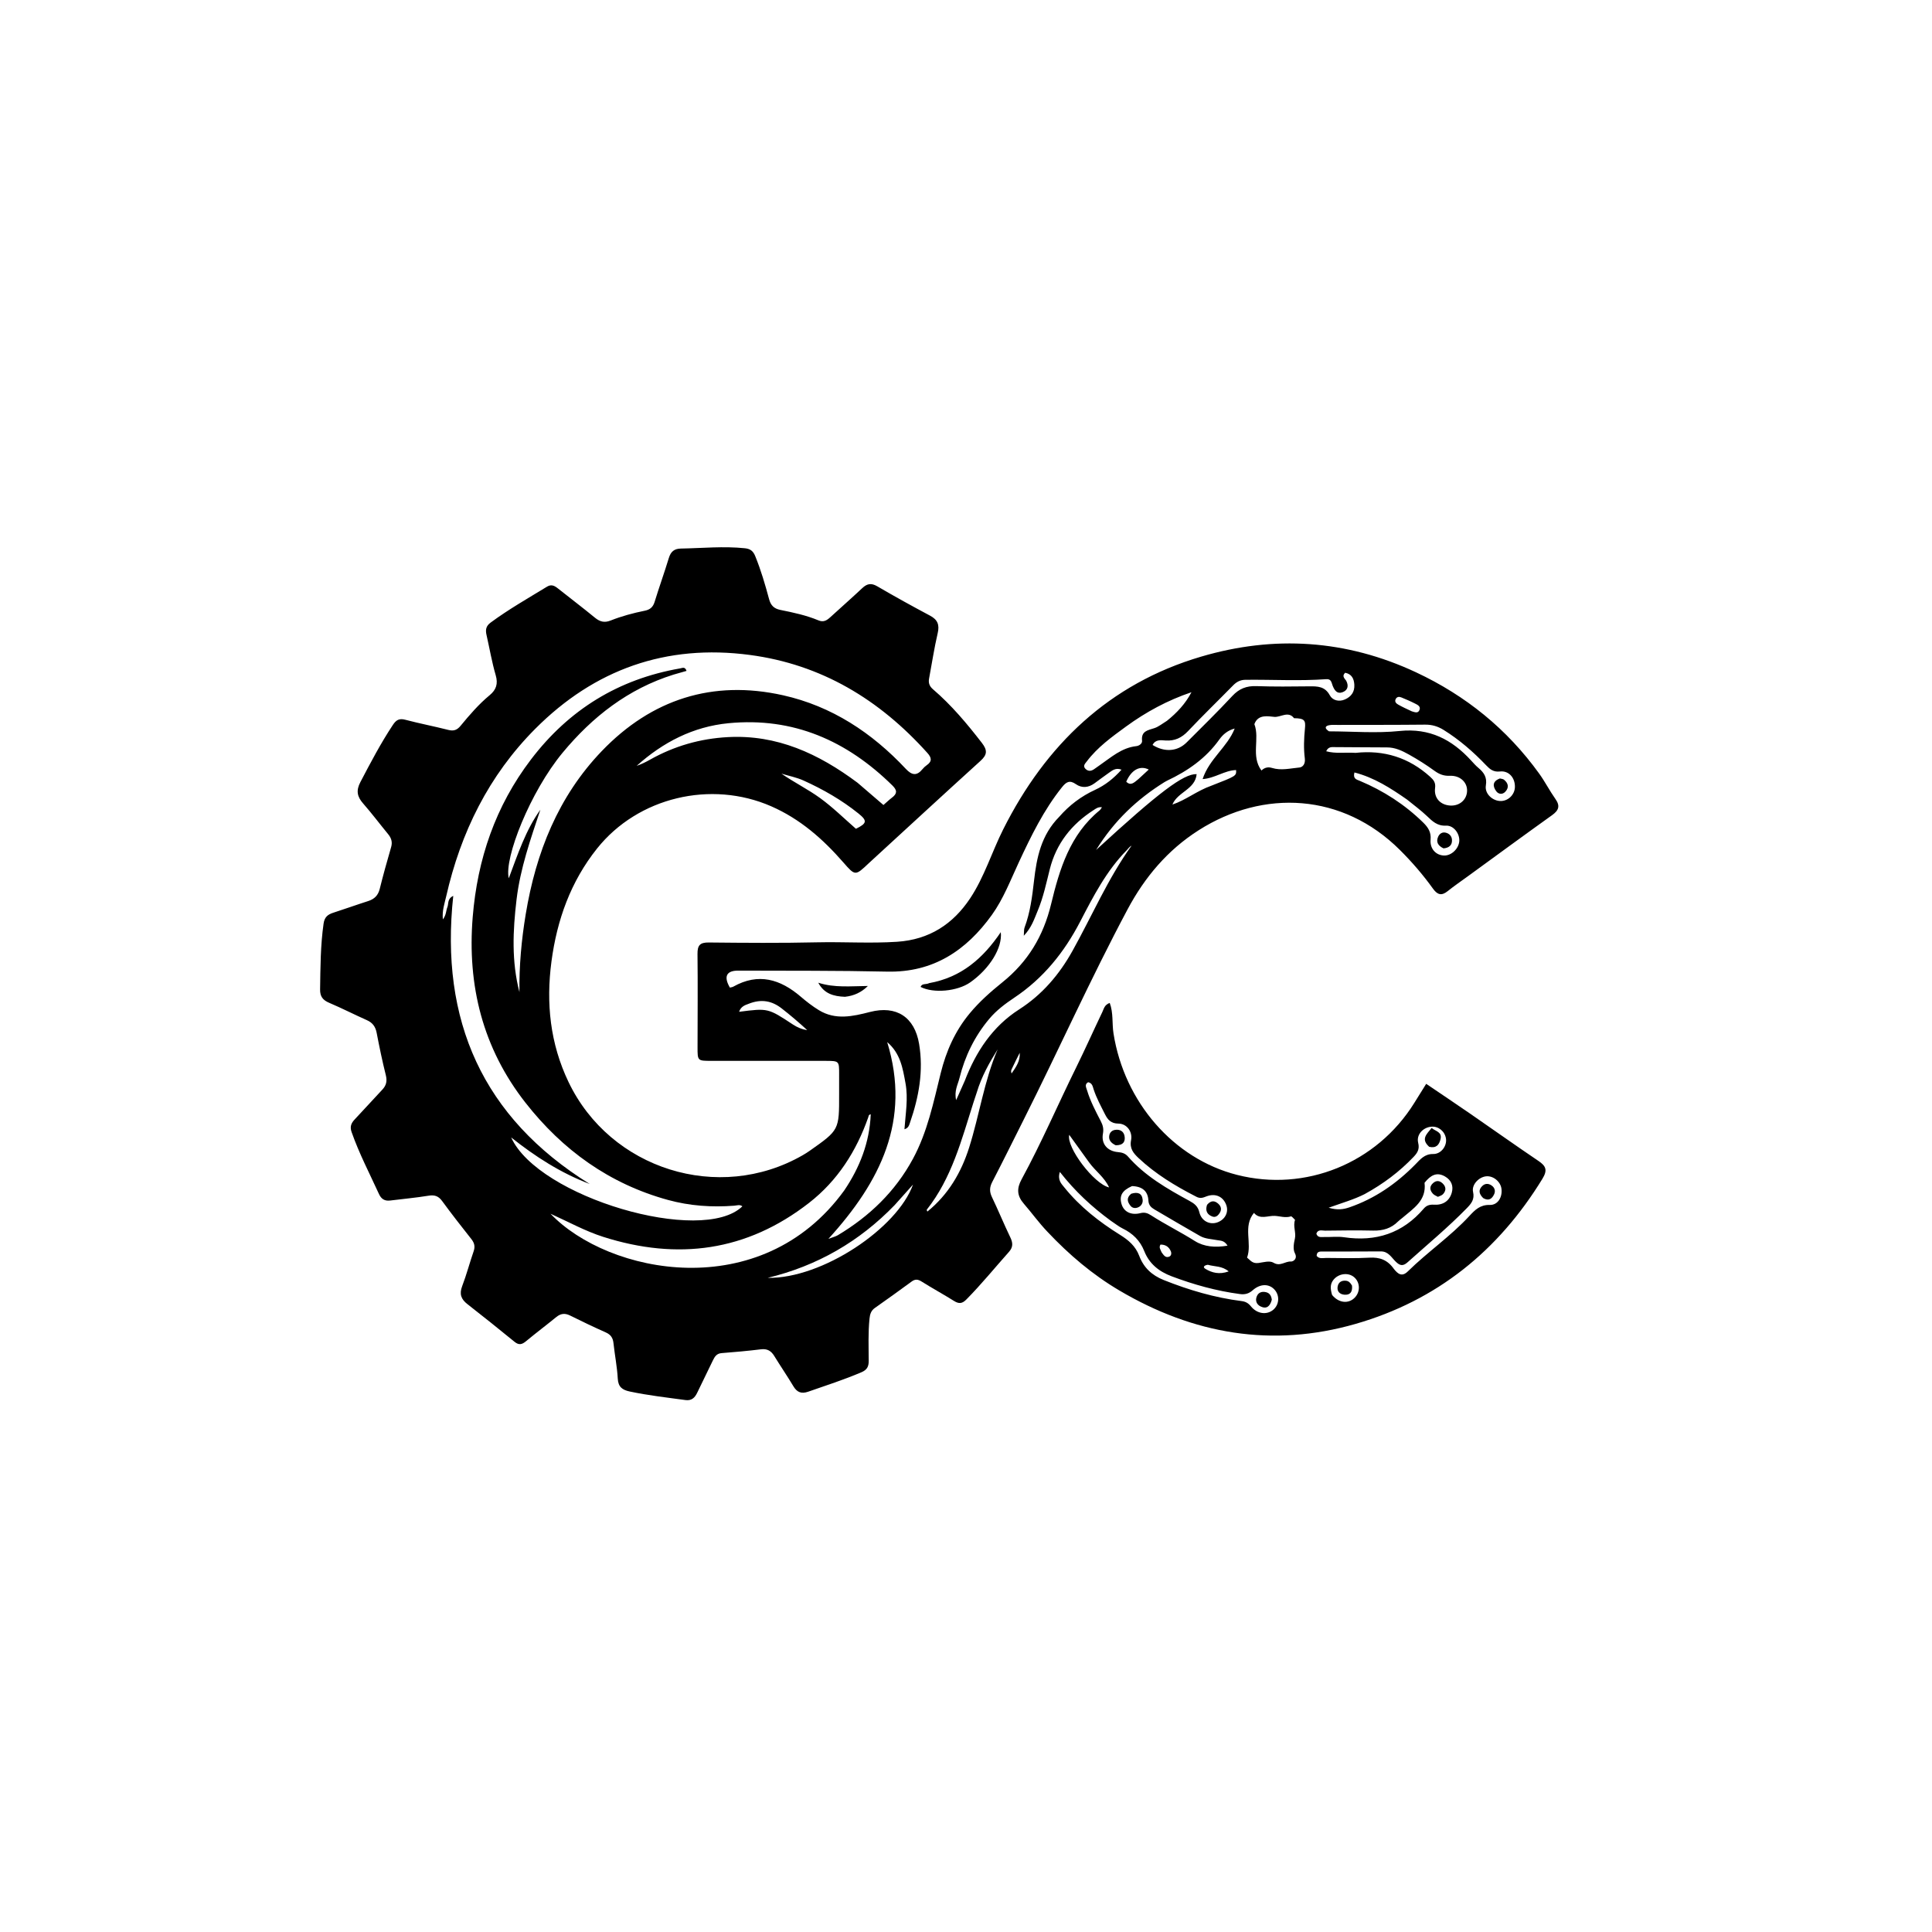 <svg version="1.1" id="Layer_1" xmlns="http://www.w3.org/2000/svg" xmlns:xlink="http://www.w3.org/1999/xlink" x="0px" y="0px"
	 width="100%" viewBox="0 0 1024 1024" enable-background="new 0 0 1024 1024" xml:space="preserve">
<path fill="#000000" opacity="1" stroke="none" 
	d="
M460.5,457.495 
	C453.323,464.286 453.29,464.315 447.019,457.135 
	C436.178,444.719 424.12,434.065 408.718,427.333 
	C376.85,413.403 338.167,422.531 316.463,449.722 
	C302.469,467.255 295.206,487.581 292.285,509.606 
	C289.353,531.71 291.577,553.083 301.306,573.434 
	C323.455,619.769 380.957,637.821 425.397,612.318 
	C426.696,611.573 427.97,610.773 429.194,609.912 
	C444.794,598.933 444.79,598.929 444.751,579.887 
	C444.744,576.387 444.743,572.888 444.754,569.388 
	C444.775,562.309 444.779,562.287 437.437,562.282 
	C417.273,562.269 397.109,562.282 376.945,562.272 
	C369.722,562.269 369.71,562.252 369.716,555.104 
	C369.729,538.606 369.882,522.107 369.69,505.612 
	C369.638,501.122 370.932,499.493 375.611,499.541 
	C394.759,499.737 413.917,499.886 433.058,499.452 
	C447.206,499.132 461.341,500.091 475.496,499.159 
	C492.483,498.041 505.112,489.851 514.256,476.052 
	C521.742,464.754 525.659,451.65 531.709,439.598 
	C554.223,394.752 587.965,362.379 636.605,348.034 
	C675.27,336.63 713.548,339.032 750.55,356.352 
	C776.948,368.709 798.766,386.413 815.79,410.015 
	C818.899,414.325 821.329,419.122 824.4,423.464 
	C827.062,427.226 826.128,429.557 822.597,432.082 
	C807.691,442.739 792.921,453.586 778.105,464.368 
	C774.469,467.014 770.748,469.554 767.244,472.365 
	C763.965,474.995 761.782,474.172 759.489,470.979 
	C754.235,463.665 748.369,456.866 741.97,450.494 
	C711.674,420.328 669.697,418.154 635.309,440.052 
	C618.808,450.559 606.715,464.963 597.656,481.941 
	C578.127,518.541 561.175,556.426 542.555,593.482 
	C537.023,604.492 531.578,615.547 525.904,626.484 
	C524.451,629.287 524.383,631.619 525.741,634.457 
	C529.12,641.515 532.09,648.769 535.483,655.82 
	C536.878,658.719 537.02,660.99 534.769,663.518 
	C527.24,671.971 520.099,680.764 512.12,688.825 
	C509.917,691.05 508.173,691.111 505.636,689.521 
	C499.996,685.985 494.131,682.806 488.497,679.259 
	C486.511,678.01 485.08,677.841 483.139,679.277 
	C476.714,684.029 470.19,688.648 463.665,693.262 
	C461.7,694.652 461.106,696.536 460.869,698.814 
	C460.089,706.3 460.404,713.801 460.439,721.293 
	C460.454,724.347 459.514,726.074 456.547,727.338 
	C447.337,731.264 437.838,734.338 428.4,737.614 
	C424.751,738.881 422.447,737.974 420.497,734.72 
	C417.244,729.293 413.667,724.062 410.353,718.669 
	C408.689,715.962 406.633,714.759 403.336,715.161 
	C396.399,716.007 389.431,716.638 382.462,717.177 
	C379.805,717.383 378.788,719.096 377.819,721.095 
	C375.061,726.79 372.26,732.466 369.534,738.177 
	C368.272,740.823 366.562,742.504 363.339,742.064 
	C353.452,740.713 343.534,739.601 333.752,737.522 
	C329.875,736.698 327.673,735.16 327.428,730.701 
	C327.082,724.406 325.827,718.167 325.155,711.883 
	C324.857,709.097 323.711,707.385 321.095,706.221 
	C314.708,703.377 308.394,700.361 302.136,697.244 
	C299.373,695.868 297.146,696.183 294.798,698.101 
	C289.508,702.421 284.042,706.526 278.787,710.887 
	C276.676,712.639 275.026,713.074 272.71,711.179 
	C264.46,704.428 256.131,697.77 247.728,691.209 
	C244.404,688.615 243.362,685.873 244.95,681.715 
	C247.264,675.658 248.909,669.349 251.036,663.215 
	C251.906,660.704 251.454,658.8 249.853,656.771 
	C244.591,650.103 239.344,643.417 234.331,636.564 
	C232.371,633.884 230.309,633.228 227.09,633.754 
	C220.365,634.852 213.56,635.451 206.793,636.304 
	C203.906,636.668 202.071,635.501 200.873,632.88 
	C195.891,621.985 190.334,611.352 186.352,600.006 
	C185.362,597.183 186.115,595.298 188.009,593.301 
	C192.937,588.105 197.7,582.753 202.62,577.549 
	C204.771,575.273 205.271,572.964 204.488,569.844 
	C202.627,562.429 201.082,554.929 199.637,547.42 
	C199.013,544.173 197.503,542.06 194.455,540.707 
	C187.758,537.732 181.229,534.376 174.487,531.515 
	C171.119,530.087 169.599,528.185 169.657,524.411 
	C169.836,512.758 169.849,501.124 171.505,489.533 
	C172.001,486.06 173.718,484.703 176.652,483.762 
	C182.835,481.778 188.943,479.564 195.128,477.589 
	C198.439,476.531 200.407,474.603 201.269,471.12 
	C203.107,463.694 205.185,456.325 207.313,448.975 
	C208.101,446.253 207.391,444.151 205.68,442.072 
	C201.234,436.67 197.03,431.059 192.42,425.803 
	C189.27,422.213 188.676,418.987 190.985,414.574 
	C196.394,404.236 201.801,393.927 208.261,384.183 
	C209.99,381.575 211.625,380.645 214.803,381.483 
	C222.36,383.474 230.053,384.951 237.63,386.873 
	C240.45,387.587 242.246,386.962 244.093,384.721 
	C248.859,378.938 253.755,373.245 259.563,368.437 
	C262.956,365.628 264.08,362.465 262.743,357.898 
	C260.692,350.889 259.478,343.636 257.854,336.499 
	C257.251,333.85 257.545,331.824 260.021,329.999 
	C269.565,322.962 279.839,317.104 289.934,310.949 
	C292.261,309.531 293.932,310.463 295.757,311.919 
	C302.267,317.112 308.927,322.121 315.355,327.413 
	C317.968,329.563 320.412,330.169 323.59,328.907 
	C329.478,326.569 335.598,324.929 341.805,323.677 
	C344.537,323.125 346.113,321.778 346.961,319.011 
	C349.351,311.215 352.129,303.539 354.501,295.738 
	C355.529,292.354 357.375,290.807 360.916,290.745 
	C372.224,290.547 383.511,289.403 394.846,290.589 
	C397.857,290.904 399.26,292.23 400.293,294.767 
	C403.312,302.185 405.56,309.851 407.633,317.564 
	C408.508,320.816 410.175,322.577 413.609,323.27 
	C420.454,324.651 427.324,326.108 433.802,328.81 
	C436.487,329.93 438.221,328.829 440.034,327.174 
	C445.693,322.006 451.447,316.94 457.037,311.699 
	C459.57,309.324 461.781,308.889 464.981,310.762 
	C474.176,316.145 483.519,321.287 492.925,326.297 
	C496.971,328.451 498.046,331.136 496.991,335.637 
	C495.134,343.559 493.94,351.636 492.432,359.642 
	C491.99,361.992 492.634,363.734 494.515,365.344 
	C504.307,373.728 512.513,383.54 520.389,393.713 
	C523.421,397.63 523.297,399.999 519.711,403.253 
	C499.976,421.161 480.389,439.234 460.5,457.495 
M357.001,357.557 
	C332.985,365.075 314.019,379.864 298.204,398.942 
	C281.005,419.689 267.09,454.893 269.657,465.512 
	C274.527,452.543 278.637,439.984 286.409,429.159 
	C281.187,444.82 275.744,460.294 273.781,476.776 
	C271.819,493.244 271.087,509.598 275.314,525.836 
	C275.125,511.955 276.379,498.239 278.64,484.568 
	C284.034,451.943 295.869,422.117 318.991,398.05 
	C345.295,370.67 377.675,360.15 415.062,368.515 
	C440.837,374.282 462.14,388.342 480.086,407.503 
	C483.346,410.984 485.944,411.354 488.985,407.611 
	C489.609,406.843 490.365,406.137 491.18,405.576 
	C494.163,403.521 493.766,401.567 491.522,399.068 
	C466.162,370.821 435.433,352.163 397.39,347.13 
	C353.095,341.27 315.092,354.771 283.705,386.274 
	C259.061,411.008 244.176,441.221 236.493,475.09 
	C235.643,478.837 234.265,482.605 234.727,487.293 
	C236.577,484.965 236.348,482.679 237.13,480.775 
	C237.863,478.988 236.954,476.405 240.238,474.83 
	C233.085,540.798 255.752,592.234 312.565,627.539 
	C297.016,621.634 283.579,612.912 270.922,602.855 
	C285.251,634.609 372.237,660.073 393.474,639.375 
	C392.106,638.293 390.627,638.929 389.165,639.043 
	C377.277,639.969 365.52,639.149 354.004,635.986 
	C322.976,627.463 298.193,609.56 278.549,584.506 
	C255.885,555.599 247.586,522.385 250.54,486.066 
	C253.041,455.317 262.61,427.237 281.456,402.502 
	C301.559,376.117 327.802,359.95 360.486,354.262 
	C361.664,354.057 363.104,353.212 363.875,355.59 
	C361.794,356.192 359.773,356.776 357.001,357.557 
M561.402,432.926 
	C566.727,426.81 573.03,422.033 580.424,418.63 
	C585.721,416.192 590.228,412.637 594.427,407.945 
	C591.341,406.762 589.534,408.363 587.708,409.631 
	C585.112,411.435 582.604,413.366 580.041,415.218 
	C576.865,417.513 573.361,417.814 570.233,415.617 
	C566.859,413.247 565.048,414.531 562.867,417.251 
	C553.187,429.326 546.499,443.092 540.021,456.991 
	C535.592,466.496 531.815,476.439 525.691,484.954 
	C512.147,503.785 494.644,515.516 470.233,514.976 
	C443.927,514.394 417.603,514.546 391.287,514.446 
	C384.997,514.422 383.448,517.586 386.853,523.445 
	C387.437,523.289 388.132,523.243 388.679,522.936 
	C401.994,515.453 413.599,518.99 424.437,528.283 
	C427.461,530.877 430.653,533.35 434.047,535.421 
	C442.831,540.78 451.942,538.725 461.121,536.359 
	C475.144,532.744 484.765,539.087 487.142,553.28 
	C489.545,567.629 487.021,581.433 482.333,594.967 
	C481.869,596.308 481.542,597.911 479.377,598.52 
	C479.943,590.302 481.422,582.307 479.943,574.19 
	C478.49,566.207 477.244,558.301 470.232,552.331 
	C482.943,593.889 466.638,626.324 439.073,656.625 
	C441.67,655.634 442.987,655.339 444.087,654.681 
	C460.845,644.644 474.483,631.567 483.863,614.223 
	C491.58,599.956 494.768,584.243 498.605,568.762 
	C501.503,557.075 506.221,546.451 513.927,537.155 
	C519.064,530.957 525.049,525.656 531.276,520.651 
	C544.758,509.814 553.011,496.201 557.108,479.18 
	C561.543,460.753 567.086,442.343 582.824,429.51 
	C583.272,429.145 583.544,428.563 584.058,427.863 
	C582.005,427.594 580.798,428.622 579.622,429.375 
	C567.938,436.863 559.833,447.103 556.416,460.671 
	C554.545,468.096 552.984,475.608 550.014,482.687 
	C548.198,487.014 546.786,491.635 542.641,495.973 
	C542.814,493.821 542.658,492.634 543.029,491.645 
	C546.041,483.615 547.09,475.219 548.059,466.77 
	C549.457,454.581 551.776,442.677 561.402,432.926 
M447.467,630.96 
	C455.697,618.774 460.885,605.552 461.505,590.607 
	C460.304,590.814 460.406,591.597 460.202,592.179 
	C453.873,610.18 443.945,625.774 428.783,637.573 
	C395.759,663.272 359.196,668.111 319.78,655.579 
	C310.271,652.555 301.556,647.73 291.783,643.303 
	C322.333,675.341 403.365,691.791 447.467,630.96 
M454.553,414.904 
	C459.068,418.785 463.582,422.666 468.24,426.669 
	C470.029,425.117 471.332,423.852 472.77,422.767 
	C475.502,420.703 475.65,418.943 473.047,416.379 
	C448.906,392.603 420.486,380.005 386.153,383.314 
	C367.368,385.125 351.37,393.419 337.441,405.917 
	C339.9,405.077 342.225,403.936 344.477,402.667 
	C357.305,395.436 371.066,391.478 385.765,390.686 
	C411.766,389.285 433.751,399.372 454.553,414.904 
M511.337,572.88 
	C517.257,557.44 526.052,544.056 540.175,535.004 
	C552.453,527.134 561.486,516.469 568.452,503.969 
	C578.818,485.368 587.219,465.665 599.764,448.189 
	C598.64,448.777 598.024,449.786 597.216,450.606 
	C586.405,461.564 579.458,475.109 572.494,488.513 
	C564.028,504.809 552.96,518.531 537.607,528.788 
	C532.794,532.003 528.11,535.509 524.309,540.038 
	C516.565,549.266 511.434,559.793 508.538,571.419 
	C507.674,574.89 505.639,578.237 506.783,583.088 
	C508.468,579.309 509.746,576.44 511.337,572.88 
M685.866,380.658 
	C682.849,376.683 678.852,380.193 675.507,379.962 
	C672.453,379.751 666.829,378.29 664.845,383.812 
	C667.814,391.556 662.9,400.715 668.595,408.382 
	C670.332,406.739 672.147,406.393 674.23,407.033 
	C679.063,408.518 683.932,407.232 688.724,406.793 
	C690.383,406.641 691.968,405.021 691.579,401.978 
	C690.915,396.791 691.115,391.409 691.644,386.179 
	C692.087,381.808 691.484,380.72 685.866,380.658 
M618.518,382.033 
	C623.784,377.819 628.316,372.983 631.502,366.892 
	C618.888,371.146 607.409,377.347 596.793,385.099 
	C589.289,390.58 581.7,396.024 576.015,403.571 
	C575.145,404.724 573.793,405.927 575.287,407.465 
	C576.64,408.857 578.231,408.819 579.803,407.738 
	C580.76,407.08 581.694,406.388 582.652,405.732 
	C588.776,401.536 594.358,396.333 602.252,395.471 
	C603.833,395.298 605.482,394.077 605.319,392.631 
	C604.729,387.399 608.472,387.062 611.926,385.897 
	C614.072,385.173 615.942,383.63 618.518,382.033 
M713.519,360.81 
	C714.942,363.539 714.375,365.871 711.507,366.913 
	C708.686,367.938 707.326,365.889 706.361,363.524 
	C705.718,361.948 705.697,359.776 703,359.972 
	C688.703,361.013 674.387,360.139 660.08,360.309 
	C657.327,360.341 655.394,361.416 653.549,363.298 
	C645.627,371.38 637.486,379.253 629.713,387.474 
	C626.349,391.031 622.709,392.782 617.837,392.478 
	C615.34,392.323 612.438,391.786 610.888,394.849 
	C617.281,398.84 624.123,398.336 628.999,393.449 
	C637.112,385.318 645.339,377.288 653.16,368.881 
	C656.78,364.99 660.683,363.478 665.905,363.661 
	C675.218,363.987 684.551,363.885 693.873,363.777 
	C698.328,363.725 702.244,363.745 704.852,368.564 
	C706.285,371.211 709.674,372.121 712.843,370.721 
	C716.18,369.247 718.053,366.708 717.823,362.872 
	C717.624,359.564 716.317,357.248 712.985,356.574 
	C711.306,358.158 712.234,359.197 713.519,360.81 
M642.056,416.433 
	C655.307,411.267 655.307,411.267 655.153,408.146 
	C649.053,408.324 643.923,412.494 637.41,412.932 
	C640.924,402.198 650.541,395.969 654.413,386.137 
	C650.766,387.081 648.179,389.27 646.312,391.894 
	C639.164,401.941 629.486,408.644 618.534,413.795 
	C618.083,414.007 617.646,414.255 617.223,414.519 
	C602.815,423.509 590.676,434.782 580.951,450.501 
	C614.368,419.809 627.346,410.067 634.244,410.305 
	C633.489,418.45 624.167,419.685 621.399,426.434 
	C628.537,424.057 634.352,419.149 642.056,416.433 
M704.398,387.624 
	C716.884,387.65 729.477,388.719 741.828,387.441 
	C757.735,385.796 769.518,391.943 779.703,403.063 
	C780.939,404.412 782.158,405.804 783.555,406.974 
	C786.495,409.438 788.269,411.946 787.536,416.321 
	C786.794,420.743 791.266,424.709 795.648,424.554 
	C799.579,424.415 802.859,421.065 802.936,417.11 
	C803.031,412.236 799.723,408.374 794.998,408.903 
	C791.575,409.286 789.729,407.762 787.734,405.67 
	C780.933,398.537 773.553,392.11 765.151,386.877 
	C762.074,384.961 758.954,384.036 755.287,384.075 
	C739.805,384.239 724.321,384.184 708.838,384.22 
	C707.341,384.224 705.799,384.091 704.359,384.4 
	C702.345,384.832 701.847,385.95 704.398,387.624 
M718.502,399.034 
	C733.556,397.406 746.744,401.524 758.02,411.723 
	C759.845,413.373 760.997,414.818 760.625,417.644 
	C759.93,422.922 763.389,426.632 768.604,426.954 
	C773.631,427.265 777.521,423.839 777.585,419.046 
	C777.645,414.553 773.804,410.96 768.523,411.19 
	C765.298,411.331 762.868,410.41 760.302,408.542 
	C756.011,405.416 751.487,402.563 746.852,399.97 
	C743.253,397.957 739.501,396.133 735.13,396.143 
	C725.978,396.165 716.826,395.988 707.674,395.987 
	C706.056,395.986 704.055,395.594 702.914,398.183 
	C707.98,399.574 712.793,398.668 718.502,399.034 
M517.695,579.073 
	C517.119,580.812 516.525,582.544 515.969,584.289 
	C509.658,604.092 504.471,624.384 491.207,641.165 
	C491.114,641.282 491.352,641.659 491.518,642.167 
	C502.624,633.17 509.472,621.438 513.648,608.269 
	C519.106,591.061 521.579,572.971 528.771,556.206 
	C524.396,563.233 520.313,570.36 517.695,579.073 
M745.746,423.776 
	C737.121,417.768 728.33,412.101 717.881,409.424 
	C716.977,412.841 719.062,413.166 720.704,413.856 
	C733.273,419.13 744.521,426.379 754.293,435.943 
	C756.945,438.538 758.592,441.058 758.243,445.053 
	C757.818,449.918 761.12,453.354 765.435,453.447 
	C769.261,453.529 773.105,449.903 773.443,445.894 
	C773.774,441.972 770.566,437.42 766.467,437.615 
	C761.74,437.84 759.218,435.288 756.291,432.505 
	C753.163,429.531 749.663,426.947 745.746,423.776 
M474.207,638.702 
	C455.516,658.064 433.09,670.968 406.861,677.296 
	C435.82,677.781 475.632,650.95 483.913,627.849 
	C480.644,631.517 477.671,634.853 474.207,638.702 
M453.663,439.277 
	C459.568,436.378 459.772,435.001 454.984,431.153 
	C446.092,424.007 436.265,418.383 425.919,413.705 
	C422.214,412.029 418.107,411.243 414.183,410.051 
	C420.971,414.74 428.124,418.252 434.625,422.961 
	C441.27,427.775 447.073,433.501 453.663,439.277 
M396.732,532.056 
	C394.643,532.791 392.625,533.601 391.741,536.274 
	C407.038,534.31 407.047,534.297 420.214,542.979 
	C422.555,544.522 425.032,545.589 427.833,545.964 
	C423.42,541.919 418.928,538.073 414.263,534.45 
	C409.202,530.522 403.588,529.295 396.732,532.056 
M748.258,377.007 
	C749.83,377.454 751.708,378.353 752.429,376.09 
	C753.002,374.286 751.2,373.518 749.939,372.871 
	C747.596,371.669 745.159,370.641 742.721,369.637 
	C741.567,369.161 740.375,369.256 739.739,370.542 
	C739.067,371.901 739.981,372.822 740.981,373.395 
	C743.12,374.619 745.361,375.667 748.258,377.007 
M603.409,412.908 
	C605.208,411.247 607.007,409.586 608.859,407.877 
	C604.184,405.53 599.642,408.049 596.933,414.322 
	C599.344,416.694 601.087,414.793 603.409,412.908 
M536.198,566.71 
	C536.094,567.021 535.932,567.326 535.903,567.644 
	C535.878,567.931 535.999,568.232 536.141,568.977 
	C538.535,565.51 540.784,562.384 540.474,558 
	C539.107,560.714 537.741,563.427 536.198,566.71 
z"/>
<path fill="#000000" opacity="1" stroke="none" 
	d="
M555.148,652.844 
	C550.533,647.995 546.845,642.824 542.705,638.059 
	C538.935,633.718 538.844,629.876 541.481,625.037 
	C552.004,605.722 560.673,585.491 570.39,565.775 
	C575.173,556.069 579.582,546.178 584.249,536.413 
	C585.065,534.704 585.402,532.512 588.18,531.584 
	C590.161,536.85 589.342,542.426 590.175,547.716 
	C595.905,584.12 621.978,614.163 655.701,622.722 
	C691.904,631.912 729.588,616.631 749.551,584.664 
	C751.559,581.449 753.559,578.231 755.914,574.449 
	C763.893,579.861 771.596,585.015 779.224,590.277 
	C791.288,598.598 803.23,607.098 815.375,615.296 
	C819.395,618.009 820.343,620.162 817.508,624.794 
	C794.165,662.945 761.568,689.297 718.515,701.686 
	C674.308,714.406 632.523,707.159 593.22,683.939 
	C579.064,675.576 566.643,665.045 555.148,652.844 
M686.394,646.556 
	C685.651,645.903 684.685,644.553 684.203,644.709 
	C681.307,645.642 678.401,644.58 675.657,644.441 
	C672.01,644.256 667.747,646.588 664.622,642.856 
	C658.626,650.122 663.784,658.869 660.971,666.561 
	C662.773,667.983 663.752,669.857 667.095,669.402 
	C669.542,669.07 672.957,668.024 674.971,669.258 
	C678.517,671.429 681.137,668.439 684.242,668.633 
	C685.38,668.704 687.885,667.223 686.325,664.257 
	C685.118,661.962 685.855,658.547 686.317,656.492 
	C687.058,653.194 685.211,649.992 686.394,646.556 
M588.628,646.941 
	C578.751,639.697 569.794,631.438 561.74,621.143 
	C560.408,625.451 562.54,627.395 564.124,629.363 
	C572.362,639.597 582.564,647.592 593.634,654.484 
	C598.142,657.291 601.851,660.445 603.808,665.614 
	C606.14,671.771 610.374,675.88 616.805,678.447 
	C630.171,683.783 643.812,687.791 658.077,689.6 
	C660.242,689.875 661.665,690.714 663.03,692.404 
	C666.27,696.416 671.432,697.083 674.85,694.206 
	C677.913,691.629 678.352,687.022 675.832,683.893 
	C672.976,680.346 668.106,680.184 663.967,683.857 
	C661.884,685.706 659.83,686.226 657.149,685.871 
	C644.721,684.223 632.772,680.893 621.047,676.482 
	C614.256,673.926 609.159,669.861 606.483,663.114 
	C604.268,657.53 600.389,653.748 595.075,651.146 
	C593,650.131 591.165,648.625 588.628,646.941 
M633.663,634.078 
	C622.805,628.511 612.426,622.224 603.482,613.814 
	C600.778,611.271 598.622,608.771 599.492,604.33 
	C600.391,599.737 597.155,595.564 592.796,595.531 
	C588.861,595.502 587.139,593.528 585.65,590.542 
	C583.495,586.222 581.158,581.996 579.647,577.375 
	C579.158,575.879 578.935,574.031 576.734,573.595 
	C574.722,574.754 575.682,576.298 576.151,577.858 
	C577.887,583.64 580.696,588.945 583.45,594.265 
	C584.557,596.405 585.047,598.334 584.579,600.87 
	C583.589,606.237 586.907,610.153 592.543,610.639 
	C594.658,610.822 596.374,611.3 597.809,612.942 
	C606.863,623.302 618.566,630.029 630.433,636.492 
	C633.011,637.895 634.916,639.297 635.687,642.534 
	C636.802,647.219 641.251,649.347 645.277,647.873 
	C649.312,646.396 651.307,642.53 649.977,638.763 
	C648.382,634.244 644.279,632.319 639.536,634.072 
	C637.776,634.723 636.173,635.581 633.663,634.078 
M738.841,672.631 
	C740.927,675.235 743.066,676.935 746.199,673.851 
	C756.634,663.58 768.844,655.273 778.809,644.485 
	C781.771,641.28 784.507,638.498 789.611,638.643 
	C793.872,638.764 796.386,634.523 795.812,630.075 
	C795.321,626.266 791.452,623.105 787.72,623.464 
	C783.805,623.84 779.892,627.925 780.758,631.745 
	C781.671,635.765 779.755,637.997 777.373,640.434 
	C767.473,650.562 756.583,659.596 746.052,669.03 
	C743.564,671.258 741.949,670.827 739.782,668.719 
	C737.488,666.486 735.858,663.236 731.859,663.271 
	C721.71,663.36 711.56,663.29 701.411,663.348 
	C699.87,663.357 697.88,663.014 697.85,665.649 
	C699.26,667.392 701.228,666.729 702.948,666.741 
	C710.601,666.791 718.271,667.014 725.903,666.596 
	C731.218,666.306 735.356,667.663 738.841,672.631 
M755.033,626.904 
	C756.178,636.293 749.118,640.506 743.296,645.496 
	C742.537,646.146 741.691,646.706 740.99,647.411 
	C737.345,651.078 732.949,652.352 727.825,652.236 
	C719.331,652.044 710.829,652.158 702.331,652.267 
	C700.713,652.288 698.558,651.42 697.689,653.865 
	C698.434,656.159 700.345,655.601 701.89,655.642 
	C705.387,655.735 708.951,655.259 712.376,655.767 
	C729.266,658.269 743.474,653.669 754.677,640.523 
	C756.051,638.911 757.765,638.366 760.005,638.512 
	C764.684,638.816 768.204,636.677 769.481,632.09 
	C770.456,628.583 769.247,625.499 765.899,623.561 
	C761.536,621.036 758.287,622.831 755.033,626.904 
M723.263,632.914 
	C717.579,635.791 711.418,637.526 704.219,640.116 
	C708.938,641.531 712.149,640.973 715.29,639.891 
	C728.785,635.24 740.153,627.325 750.113,617.214 
	C752.734,614.553 755.001,611.577 759.613,611.65 
	C763.866,611.717 767.011,607.297 766.388,603.421 
	C765.77,599.579 762.381,596.842 758.642,597.167 
	C754.182,597.555 750.6,601.415 751.669,605.729 
	C752.514,609.139 751.214,611.097 749.203,613.206 
	C741.786,620.979 733.333,627.393 723.263,632.914 
M599.995,628.649 
	C594.757,630.972 593.137,633.759 594.446,638.198 
	C595.646,642.267 599.473,644.245 604.446,642.983 
	C606.648,642.425 608.247,642.962 610.026,644.108 
	C617.586,648.977 625.663,652.956 633.284,657.76 
	C638.226,660.875 644.149,661.319 650.62,660.228 
	C648.862,657.365 646.909,657.638 645.174,657.304 
	C642.085,656.709 638.808,656.668 636.016,655.077 
	C627.918,650.462 619.891,645.723 611.849,641.012 
	C610.07,639.97 608.803,638.712 608.679,636.333 
	C608.425,631.434 605.594,628.846 599.995,628.649 
M706.035,686.348 
	C709.476,690.572 714.585,691.224 717.957,687.868 
	C721.111,684.729 720.963,679.625 717.638,676.871 
	C714.436,674.219 709.221,675.025 706.601,678.531 
	C704.94,680.755 705.091,683.163 706.035,686.348 
M577.294,616.163 
	C573.884,611.429 570.473,606.695 566.717,601.481 
	C565.063,608.03 579.853,627.552 587.849,629.356 
	C585.273,623.842 580.72,620.848 577.294,616.163 
M640.197,670.364 
	C638.701,670.526 637.057,671.437 638.924,672.546 
	C642.32,674.565 646.21,675.672 651.232,673.868 
	C647.666,670.896 644.009,671.433 640.197,670.364 
M615.695,663.784 
	C616.685,665.054 617.539,666.763 619.534,666.117 
	C620.838,665.694 621.018,664.285 620.561,663.196 
	C619.533,660.745 617.592,659.618 615.077,659.658 
	C614.145,661.191 615.017,662.154 615.695,663.784 
z"/>
<path fill="#000000" opacity="1" stroke="none" 
	d="
M492.469,521.081 
	C509.485,518.063 521.076,507.914 530.435,494.064 
	C531.425,502.378 524.428,513.543 514.197,520.703 
	C507.462,525.418 494.754,526.623 487.928,523.085 
	C488.697,521.047 490.824,521.964 492.469,521.081 
z"/>
<path fill="#000000" opacity="1" stroke="none" 
	d="
M447.854,528.324 
	C441.783,528.094 436.761,526.665 433.705,520.862 
	C442.34,523.657 451.105,522.648 459.993,522.589 
	C456.61,525.933 452.762,527.771 447.854,528.324 
z"/>
<path fill="#000000" opacity="1" stroke="none" 
	d="
M794.987,412.602 
	C795.966,412.812 796.697,412.888 797.172,413.276 
	C799.497,415.171 799.91,417.468 797.798,419.679 
	C796.286,421.262 794.191,420.973 793.014,419.338 
	C791.131,416.724 790.937,414.097 794.987,412.602 
z"/>
<path fill="#000000" opacity="1" stroke="none" 
	d="
M765.097,449.651 
	C762.144,448.261 761.024,446.25 762.244,443.497 
	C762.949,441.907 764.383,440.876 766.25,441.33 
	C768.178,441.798 769.472,443.147 769.578,445.163 
	C769.723,447.941 768.113,449.37 765.097,449.651 
z"/>
<path fill="#000000" opacity="1" stroke="none" 
	d="
M674.082,688.909 
	C673.162,692.332 671.349,693.979 668.194,692.472 
	C666.008,691.428 665.179,689.341 666.145,687.036 
	C667.047,684.886 669.018,684.364 671.129,684.915 
	C672.867,685.369 673.835,686.704 674.082,688.909 
z"/>
<path fill="#000000" opacity="1" stroke="none" 
	d="
M591.304,607.005 
	C588.824,605.792 587.449,604.183 587.96,601.703 
	C588.281,600.146 589.432,599.088 591.074,598.849 
	C593.586,598.483 595.525,599.612 596.005,601.984 
	C596.644,605.146 595.171,607.114 591.304,607.005 
z"/>
<path fill="#000000" opacity="1" stroke="none" 
	d="
M639.762,638.587 
	C641.911,636.025 643.958,636.32 645.904,638.198 
	C647.217,639.465 647.542,641.058 646.579,642.694 
	C645.694,644.197 644.38,645.459 642.566,644.786 
	C639.952,643.815 638.66,641.863 639.762,638.587 
z"/>
<path fill="#000000" opacity="1" stroke="none" 
	d="
M786.113,635.001 
	C783.951,632.839 783.449,630.829 785.51,628.721 
	C787.003,627.194 788.747,627.149 790.449,628.245 
	C792.202,629.373 792.767,631.21 791.913,633 
	C790.852,635.223 789.179,636.818 786.113,635.001 
z"/>
<path fill="#000000" opacity="1" stroke="none" 
	d="
M762.12,634.346 
	C760.966,633.758 760.017,633.331 759.393,632.619 
	C757.741,630.73 757.559,628.784 759.634,626.993 
	C761.318,625.541 763.011,625.755 764.536,627.152 
	C766.417,628.876 766.63,630.894 764.91,632.839 
	C764.299,633.53 763.297,633.874 762.12,634.346 
z"/>
<path fill="#000000" opacity="1" stroke="none" 
	d="
M757.512,607.835 
	C752.882,603.699 756.251,601.048 758.794,597.853 
	C760.918,599.65 764.498,599.906 763.49,603.878 
	C762.766,606.733 761.263,608.723 757.512,607.835 
z"/>
<path fill="#000000" opacity="1" stroke="none" 
	d="
M599.575,632.704 
	C603.054,631.623 605.305,632.442 605.637,635.937 
	C605.798,637.633 604.936,639.231 603.185,639.937 
	C601.675,640.545 600.172,640.375 599.118,639.018 
	C597.539,636.986 596.904,634.884 599.575,632.704 
z"/>
<path fill="#000000" opacity="1" stroke="none" 
	d="
M716.595,681.4 
	C716.943,684.845 715.519,686.527 712.423,686.204 
	C709.96,685.947 708.503,684.331 709,681.787 
	C709.433,679.572 711.1,678.577 713.392,678.821 
	C714.825,678.973 715.739,679.866 716.595,681.4 
z"/>
</svg>